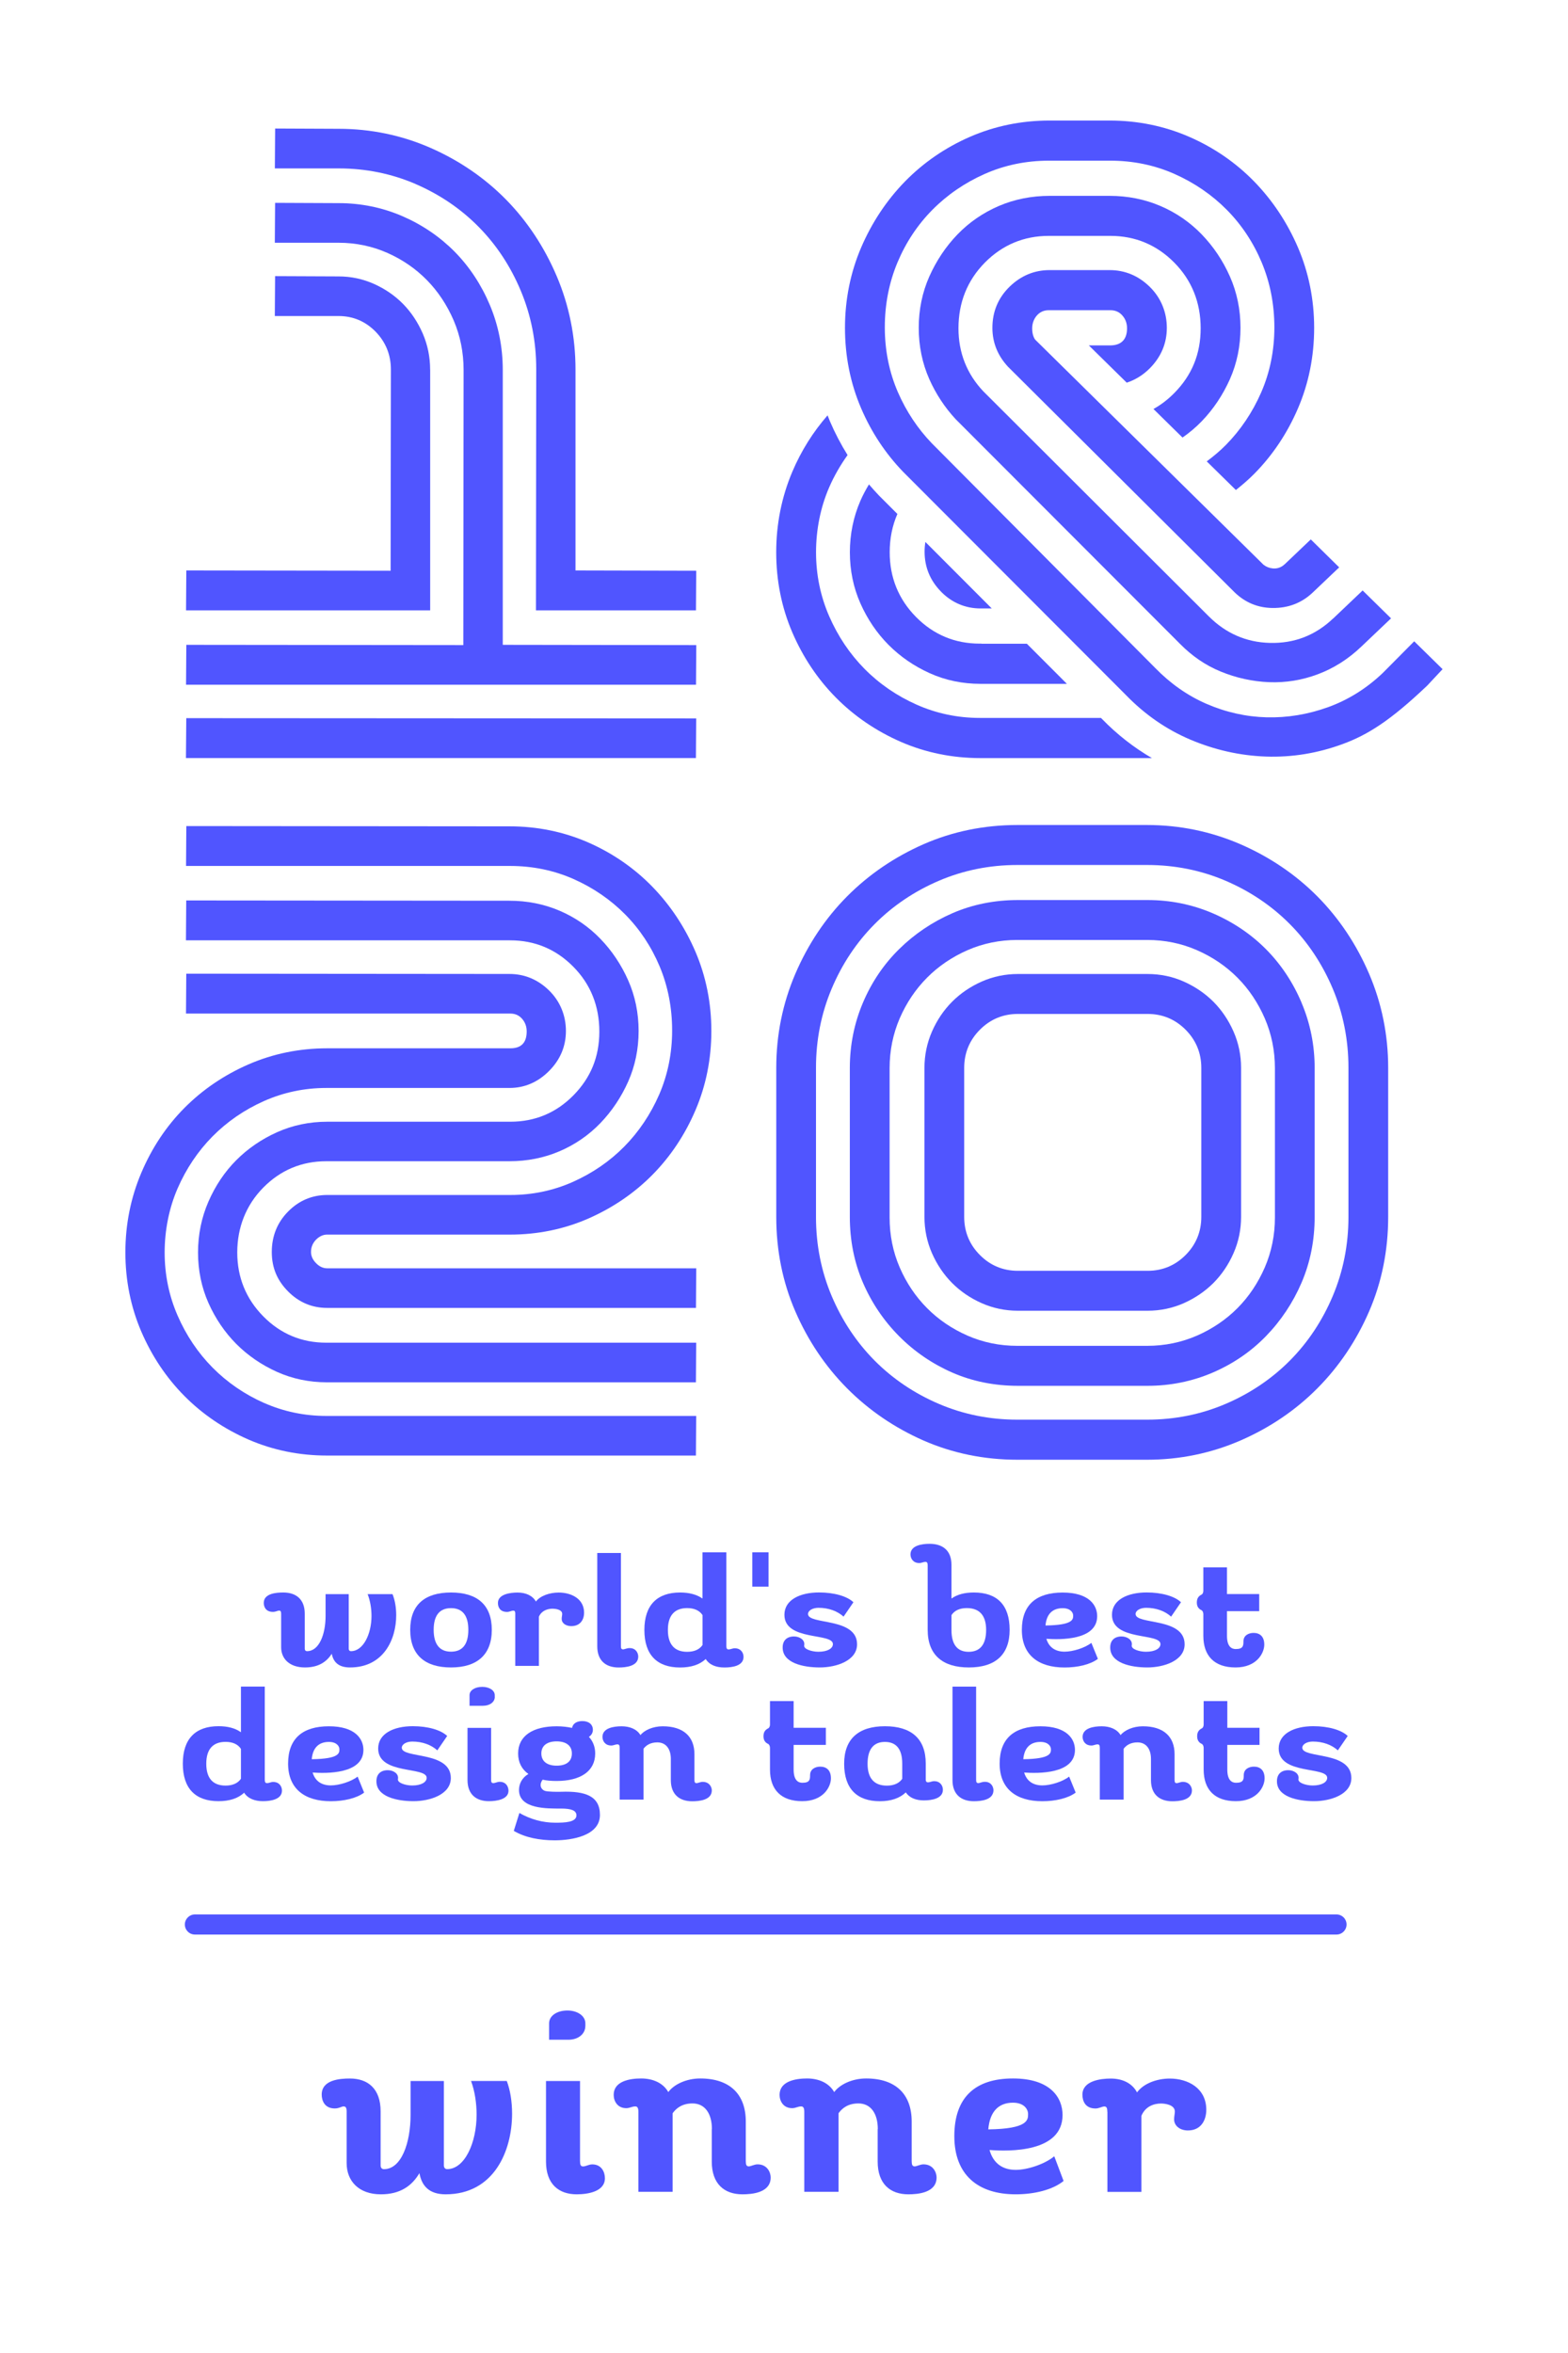 <?xml version="1.0" encoding="UTF-8"?>
<svg xmlns="http://www.w3.org/2000/svg" viewBox="0 0 340.16 510.24">
  <defs>
    <style>
      .cls-1 {
        fill: #5055ff;
      }
    </style>
  </defs>
  <g id="subline">
    <path class="cls-1" d="m75.65,345.68v11.84c0,.32.19.53.49.53,2.66,0,4.45-3.71,4.45-7.63,0-1.62-.27-3.29-.84-4.74h5.4c.53,1.31.8,2.9.8,4.59,0,5.23-2.74,11.31-10.03,11.31-2.51,0-3.61-1.2-3.95-2.97-1.14,1.8-2.93,2.97-5.81,2.97-3.34,0-5.17-1.87-5.17-4.38v-7.21c0-.53-.11-.74-.46-.74-.3,0-.68.28-1.33.28-1.6,0-1.98-1.17-1.98-1.94,0-2.08,2.74-2.26,4.25-2.26,2.74,0,4.64,1.45,4.64,4.59v7.6c0,.32.19.53.49.53,2.66,0,4.03-3.71,4.03-7.63v-4.74h5.02Z"/>
    <path class="cls-1" d="m88.99,353.42c0-5.41,3.15-8.09,8.85-8.09s8.85,2.69,8.85,8.09-3.19,8.16-8.85,8.16-8.85-2.72-8.85-8.16Zm12.61,0c0-3.18-1.33-4.7-3.76-4.7s-3.76,1.52-3.76,4.7,1.33,4.74,3.76,4.74,3.76-1.52,3.76-4.74Z"/>
    <path class="cls-1" d="m111.79,350c0-.53-.11-.74-.46-.74s-.8.28-1.33.28c-1.56,0-1.98-1.06-1.98-1.94,0-1.94,2.74-2.26,4.25-2.26,1.79,0,3.23.64,3.99,1.94.95-1.24,2.96-1.94,4.94-1.94,2.74,0,5.51,1.34,5.51,4.38,0,1.41-.76,2.93-2.85,2.9-1.22-.04-2.01-.71-2.01-1.55,0-.42.11-.81.11-1.1,0-.99-1.56-1.13-2.09-1.13-1.06,0-2.36.39-2.96,1.73v10.67h-5.13v-11.24Z"/>
    <path class="cls-1" d="m129.57,336.76h5.13v20.16c0,.53.11.74.46.74.38,0,.76-.28,1.44-.28,1.37,0,1.86,1.1,1.86,1.84,0,2.12-2.74,2.37-4.25,2.37-2.74,0-4.64-1.45-4.64-4.59v-20.23Z"/>
    <path class="cls-1" d="m159.4,357.42c-.53,0-.84.25-1.37.25-.3,0-.46-.21-.46-.74v-20.32h-5.17v10.03c-1.25-.88-2.89-1.31-4.86-1.31-4.98,0-7.75,2.72-7.75,8.13s2.77,8.13,7.75,8.13c2.36,0,4.26-.6,5.55-1.84.8,1.27,2.24,1.84,4.07,1.84s4.14-.39,4.14-2.3c0-.88-.57-1.87-1.9-1.87Zm-6.99-.71c-.68.99-1.82,1.48-3.34,1.48-2.7,0-4.18-1.56-4.18-4.74s1.48-4.74,4.18-4.74c1.52,0,2.66.5,3.34,1.52v6.47Z"/>
    <rect class="cls-1" x="163.2" y="336.61" width="3.53" height="7.45"/>
    <path class="cls-1" d="m183,350.56c-1.33-1.2-3.23-1.91-5.43-1.91-1.29,0-2.28.6-2.28,1.34,0,2.4,10.64.67,10.64,6.57,0,3.57-4.52,5.02-8.09,5.02s-8.09-.95-8.05-4.35c0-1.45.87-2.37,2.47-2.37,1.18,0,2.43.74,2.2,1.94-.15.81,1.67,1.38,3.08,1.38,2.01,0,3.15-.74,3.15-1.66,0-2.51-10.52-.6-10.52-6.36,0-3.22,3.34-4.84,7.52-4.84,3.27,0,6.08.81,7.45,2.12l-2.13,3.11Z"/>
    <path class="cls-1" d="m211.27,345.33c-2.01,0-3.61.42-4.86,1.31v-7.31c0-3.15-1.94-4.56-4.75-4.56-1.75,0-4.14.39-4.14,2.3,0,.88.57,1.87,1.9,1.87.53,0,.84-.25,1.37-.25.3,0,.46.21.46.74v13.99c0,5.44,3.23,8.16,8.93,8.16s8.85-2.72,8.85-8.16-2.77-8.09-7.75-8.09Zm-1.14,12.86c-2.43,0-3.72-1.56-3.72-4.74v-3.22c.68-1.02,1.79-1.52,3.34-1.52,2.7,0,4.18,1.56,4.18,4.74s-1.33,4.74-3.8,4.74Z"/>
    <path class="cls-1" d="m238.17,359.72c-1.63,1.24-4.41,1.87-7.22,1.87-5.7,0-9.27-2.72-9.27-8.16s3.15-8.09,8.85-8.09,7.49,2.72,7.49,5.12c0,5.27-8.05,5.12-11.02,4.91.57,1.91,2.01,2.79,3.95,2.79,1.79,0,4.41-.81,5.81-1.91l1.41,3.46Zm-7.64-10.99c-2.17,0-3.5,1.24-3.72,3.75,6-.07,6-1.34,6-2.16,0-.67-.61-1.59-2.28-1.59Z"/>
    <path class="cls-1" d="m254.06,350.56c-1.33-1.2-3.23-1.91-5.43-1.91-1.29,0-2.28.6-2.28,1.34,0,2.4,10.64.67,10.64,6.57,0,3.57-4.52,5.02-8.09,5.02s-8.09-.95-8.05-4.35c0-1.45.87-2.37,2.47-2.37,1.18,0,2.43.74,2.2,1.94-.15.81,1.67,1.38,3.08,1.38,2.01,0,3.15-.74,3.15-1.66,0-2.51-10.52-.6-10.52-6.36,0-3.22,3.34-4.84,7.52-4.84,3.27,0,6.08.81,7.45,2.12l-2.13,3.11Z"/>
    <path class="cls-1" d="m266.18,354.73c0,2.54,1.18,2.86,1.9,2.86,1.6,0,1.67-.71,1.67-1.66,0-1.34,1.18-1.84,2.2-1.84,1.29,0,2.32.71,2.32,2.54s-1.63,4.95-6.23,4.95-6.99-2.51-6.99-6.86v-4.7s0-.6-.38-.85c-.65-.28-1.03-.81-1.03-1.66,0-.92.38-1.41,1.03-1.73.38-.21.38-.81.38-.81v-5.09h5.13v5.79h6.99v3.71h-6.99v5.34Z"/>
    <path class="cls-1" d="m57.44,385.92c0,.53.15.74.46.74.53,0,.84-.25,1.37-.25,1.33,0,1.9.99,1.9,1.87,0,1.91-2.39,2.3-4.14,2.3s-3.27-.57-4.07-1.84c-1.29,1.24-3.19,1.84-5.55,1.84-4.98,0-7.75-2.72-7.75-8.13s2.77-8.13,7.75-8.13c1.98,0,3.61.42,4.86,1.31v-9.9h5.17v20.18Zm-5.17-6.68c-.68-1.03-1.82-1.52-3.34-1.52-2.7,0-4.18,1.55-4.18,4.74s1.48,4.74,4.18,4.74c1.52,0,2.66-.5,3.34-1.48v-6.47Z"/>
    <path class="cls-1" d="m78.99,388.72c-1.63,1.24-4.41,1.87-7.22,1.87-5.7,0-9.27-2.72-9.27-8.16s3.15-8.09,8.85-8.09,7.49,2.72,7.49,5.12c0,5.27-8.05,5.12-11.02,4.91.57,1.91,2.01,2.79,3.95,2.79,1.79,0,4.41-.81,5.81-1.91l1.41,3.46Zm-7.64-10.99c-2.17,0-3.5,1.24-3.72,3.75,6-.07,6-1.34,6-2.16,0-.67-.61-1.59-2.28-1.59Z"/>
    <path class="cls-1" d="m94.87,379.56c-1.33-1.2-3.23-1.91-5.43-1.91-1.29,0-2.28.6-2.28,1.34,0,2.4,10.64.67,10.64,6.57,0,3.57-4.52,5.02-8.09,5.02s-8.09-.95-8.05-4.35c0-1.45.87-2.37,2.47-2.37,1.18,0,2.43.74,2.2,1.94-.15.81,1.67,1.38,3.08,1.38,2.01,0,3.15-.74,3.15-1.66,0-2.51-10.52-.6-10.52-6.36,0-3.22,3.34-4.84,7.52-4.84,3.27,0,6.08.81,7.45,2.12l-2.13,3.11Z"/>
    <path class="cls-1" d="m101.41,374.68h5.13v11.24c0,.53.11.74.46.74.46,0,.84-.28,1.41-.28,1.37,0,1.9,1.06,1.9,1.94,0,1.87-2.54,2.26-4.25,2.26-2.74,0-4.64-1.45-4.64-4.59v-11.31Zm5.93-6.7c0,1.06-1.03,1.91-2.55,1.91h-2.93v-2.3c0-1.06,1.18-1.8,2.77-1.8,1.48,0,2.7.74,2.7,1.8v.39Z"/>
    <path class="cls-1" d="m112.66,393.13c2.43,1.38,5.05,2.12,7.83,2.12,1.94,0,4.56-.07,4.56-1.59,0-1.06-1.1-1.48-3.34-1.48-3,0-9.12.14-9.12-4.03,0-1.27.61-2.65,2.05-3.46-1.44-1.03-2.24-2.51-2.24-4.45,0-3.82,3.19-5.9,8.36-5.9,1.22,0,2.36.14,3.34.35.15-.85.91-1.48,2.24-1.48,1.48,0,2.28.81,2.28,1.87,0,.64-.3,1.2-.87,1.55.87.92,1.37,2.16,1.37,3.6,0,3.89-3.23,5.97-8.36,5.97-1.1,0-2.13-.07-3.04-.28-.87,1.17-.3,2.19.53,2.44.65.18,2.47.21,3.5.18,5.24-.18,8.4.92,8.4,5.02,0,4.56-6.16,5.51-9.8,5.51-3.23,0-6.38-.57-8.89-2.05l1.22-3.89Zm11.4-12.9c0-1.7-1.25-2.62-3.31-2.62s-3.31.92-3.31,2.62,1.25,2.65,3.31,2.65,3.31-.88,3.31-2.65Z"/>
    <path class="cls-1" d="m145.53,381.43c0-2.19-1.06-3.6-2.93-3.6-1.52,0-2.43.64-3,1.38v11.03h-5.17v-11.24c0-.53-.15-.74-.46-.74-.53,0-.83.25-1.37.25-1.33,0-1.9-.99-1.9-1.87,0-1.91,2.39-2.3,4.14-2.3s3.31.6,4.1,1.91c.84-1.06,2.7-1.91,4.83-1.91,4.48,0,6.88,2.23,6.88,6.04v5.55c0,.53.11.74.46.74.3,0,.84-.28,1.33-.28,1.48,0,1.98,1.17,1.98,1.84,0,2.16-2.81,2.37-4.25,2.37-2.74,0-4.64-1.45-4.64-4.59v-4.56Z"/>
    <path class="cls-1" d="m172.17,383.73c0,2.54,1.18,2.86,1.9,2.86,1.6,0,1.67-.71,1.67-1.66,0-1.34,1.18-1.84,2.2-1.84,1.29,0,2.32.71,2.32,2.54s-1.63,4.95-6.23,4.95-6.99-2.51-6.99-6.86v-4.7s0-.6-.38-.85c-.65-.28-1.03-.81-1.03-1.66,0-.92.38-1.41,1.03-1.73.38-.21.38-.81.38-.81v-5.09h5.13v5.79h6.99v3.71h-6.99v5.34Z"/>
    <path class="cls-1" d="m200.82,385.75c0,.53.15.74.46.74.53,0,.84-.25,1.37-.25,1.33,0,1.9.99,1.9,1.87,0,1.91-2.39,2.3-4.14,2.3s-3.12-.57-3.91-1.73c-1.33,1.27-3.23,1.91-5.62,1.91-4.98,0-7.75-2.72-7.75-8.13s3.15-8.13,8.85-8.13,8.85,2.69,8.85,8.09v3.32Zm-5.09-3.32c0-3.18-1.33-4.7-3.76-4.7s-3.76,1.55-3.76,4.74,1.48,4.74,4.18,4.74c1.52,0,2.66-.5,3.34-1.48v-3.29Z"/>
    <path class="cls-1" d="m206.63,365.74h5.13v20.18c0,.53.11.74.46.74.38,0,.76-.28,1.44-.28,1.37,0,1.86,1.09,1.86,1.84,0,2.12-2.74,2.37-4.25,2.37-2.74,0-4.64-1.45-4.64-4.59v-20.25Z"/>
    <path class="cls-1" d="m233.35,388.72c-1.63,1.24-4.41,1.87-7.22,1.87-5.7,0-9.27-2.72-9.27-8.16s3.15-8.09,8.85-8.09,7.49,2.72,7.49,5.12c0,5.27-8.05,5.12-11.02,4.91.57,1.91,2.01,2.79,3.95,2.79,1.79,0,4.41-.81,5.81-1.91l1.41,3.46Zm-7.64-10.99c-2.17,0-3.5,1.24-3.72,3.75,6-.07,6-1.34,6-2.16,0-.67-.61-1.59-2.28-1.59Z"/>
    <path class="cls-1" d="m249.69,381.43c0-2.19-1.06-3.6-2.93-3.6-1.52,0-2.43.64-3,1.38v11.03h-5.17v-11.24c0-.53-.15-.74-.46-.74-.53,0-.83.25-1.37.25-1.33,0-1.9-.99-1.9-1.87,0-1.91,2.39-2.3,4.14-2.3s3.31.6,4.1,1.91c.84-1.06,2.7-1.91,4.83-1.91,4.48,0,6.88,2.23,6.88,6.04v5.55c0,.53.11.74.46.74.3,0,.84-.28,1.33-.28,1.48,0,1.98,1.17,1.98,1.84,0,2.16-2.81,2.37-4.25,2.37-2.74,0-4.64-1.45-4.64-4.59v-4.56Z"/>
    <path class="cls-1" d="m266.25,383.73c0,2.54,1.18,2.86,1.9,2.86,1.6,0,1.67-.71,1.67-1.66,0-1.34,1.18-1.84,2.2-1.84,1.29,0,2.32.71,2.32,2.54s-1.63,4.95-6.23,4.95-6.99-2.51-6.99-6.86v-4.7s0-.6-.38-.85c-.65-.28-1.03-.81-1.03-1.66,0-.92.38-1.41,1.03-1.73.38-.21.38-.81.38-.81v-5.09h5.13v5.79h6.99v3.71h-6.99v5.34Z"/>
    <path class="cls-1" d="m290.23,379.56c-1.33-1.2-3.23-1.91-5.43-1.91-1.29,0-2.28.6-2.28,1.34,0,2.4,10.64.67,10.64,6.57,0,3.57-4.52,5.02-8.09,5.02s-8.09-.95-8.05-4.35c0-1.45.87-2.37,2.47-2.37,1.18,0,2.43.74,2.2,1.94-.15.81,1.67,1.38,3.08,1.38,2.01,0,3.15-.74,3.15-1.66,0-2.51-10.52-.6-10.52-6.36,0-3.22,3.34-4.84,7.52-4.84,3.27,0,6.08.81,7.45,2.12l-2.13,3.11Z"/>
  </g>
  <g id="_21" data-name="21">
    <g>
      <path class="cls-1" d="m204.16,128.32c2.38,2.4,5.27,3.62,8.59,3.62h2.4l-14.4-14.42c-.11.69-.17,1.39-.17,2.12,0,3.35,1.21,6.27,3.58,8.67Z"/>
      <polygon class="cls-1" points="255.77 139.57 255.72 139.57 255.76 139.61 255.77 139.57"/>
      <path class="cls-1" d="m212.92,139.57h-.37c-5.4,0-10.05-1.95-13.83-5.78-3.79-3.84-5.71-8.56-5.71-14.03,0-3.01.57-5.79,1.67-8.31l-3.97-3.97c-.76-.79-1.49-1.61-2.2-2.44-.67,1.13-1.31,2.29-1.85,3.54-1.52,3.49-2.29,7.25-2.29,11.19s.77,7.66,2.29,11.08c1.52,3.42,3.57,6.45,6.11,9,2.53,2.54,5.54,4.61,8.94,6.14,3.39,1.53,7.1,2.3,11.01,2.3h18.73l-8.69-8.7h-9.84Z"/>
      <path class="cls-1" d="m238.85,155.68h-26.3c-4.8,0-9.41-.97-13.71-2.88-4.29-1.91-8.09-4.52-11.29-7.76-3.2-3.24-5.78-7.08-7.67-11.42-1.89-4.33-2.85-9-2.85-13.86s.96-9.74,2.85-14.08c1.09-2.51,2.45-4.84,3.99-7-1.44-2.32-2.72-4.75-3.81-7.29-.19-.44-.35-.88-.53-1.32-3.11,3.56-5.7,7.64-7.64,12.21-2.32,5.47-3.5,11.35-3.5,17.48s1.17,11.98,3.49,17.37c2.32,5.4,5.52,10.17,9.5,14.18,3.98,4.01,8.71,7.23,14.07,9.57,5.36,2.33,11.16,3.51,17.24,3.51h37.21c-3.92-2.28-7.55-5.11-10.83-8.48l-.22-.22Z"/>
      <path class="cls-1" d="m289.21,134.11c-3.87,3.68-8.46,5.45-13.77,5.3-5.09-.14-9.47-2.05-13.17-5.72l-48.95-48.83c-3.57-3.78-5.39-8.37-5.39-13.67,0-5.61,1.93-10.4,5.73-14.25,3.8-3.84,8.47-5.79,13.87-5.79h13.34c5.41,0,10.07,1.95,13.87,5.79,3.8,3.84,5.73,8.64,5.73,14.25s-1.92,10.18-5.71,14.03c-1.4,1.42-2.91,2.57-4.53,3.47l6.3,6.19c1.5-1.03,2.89-2.21,4.17-3.53,2.54-2.63,4.59-5.71,6.12-9.14,1.52-3.43,2.29-7.17,2.29-11.12s-.77-7.69-2.29-11.12c-1.52-3.44-3.58-6.51-6.12-9.14-2.53-2.62-5.54-4.7-8.95-6.16-3.41-1.46-7.12-2.2-11.03-2.2h-13.02c-3.91,0-7.62.74-11.03,2.2-3.41,1.47-6.42,3.54-8.95,6.16-2.54,2.63-4.59,5.71-6.12,9.14-1.52,3.43-2.29,7.17-2.29,11.12s.77,7.69,2.29,11.12c1.44,3.24,3.37,6.15,5.71,8.68l48.71,48.76c2.58,2.61,5.49,4.61,8.74,5.95,3.42,1.41,6.95,2.18,10.55,2.33,3.61.14,7.14-.43,10.58-1.72,3.44-1.29,6.57-3.27,9.39-5.95l6.49-6.17-6.16-6.05-6.39,6.08Z"/>
      <path class="cls-1" d="m278.7,122.35c-.73.69-1.59,1-2.57.91-.76-.07-1.44-.34-2.04-.81l-49.53-48.81c-.42-.6-.64-1.41-.64-2.44s.34-2,1-2.77c.67-.77,1.53-1.16,2.57-1.16h13.44c1.04,0,1.9.39,2.57,1.16.67.77,1,1.7,1,2.77,0,2.46-1.31,3.7-3.67,3.7h-4.62l8.22,8.08c1.84-.6,3.54-1.64,5-3.11,2.46-2.47,3.7-5.43,3.7-8.78s-1.25-6.49-3.7-8.89c-2.46-2.41-5.39-3.63-8.71-3.63h-13.02c-3.32,0-6.25,1.22-8.71,3.63-2.46,2.41-3.7,5.4-3.7,8.89,0,3.2,1.15,6.03,3.39,8.44l49.14,48.9c2.3,2.23,5.06,3.38,8.27,3.41,3.41.03,6.31-1.09,8.71-3.37l5.72-5.44-6.16-6.06-5.65,5.38Z"/>
      <path class="cls-1" d="m306.81,139.05l-6.83,6.88c-3.55,3.38-7.52,5.85-11.9,7.43-4.38,1.57-8.81,2.3-13.3,2.19-4.49-.12-8.85-1.1-13.09-2.94-4.1-1.79-7.8-4.39-11.1-7.78l-48.48-48.74c-3.03-3.16-5.49-6.85-7.31-11.02-1.89-4.34-2.85-9.08-2.85-14.08s.93-9.74,2.75-14.08c1.82-4.34,4.37-8.18,7.58-11.42,3.21-3.24,7.02-5.85,11.32-7.76,4.31-1.92,9.01-2.89,13.96-2.89h13.29c4.95,0,9.64.97,13.96,2.89,4.3,1.91,8.11,4.52,11.32,7.76,3.21,3.24,5.76,7.08,7.58,11.42,1.82,4.35,2.75,9.08,2.75,14.08s-.96,9.74-2.85,14.08c-1.89,4.34-4.48,8.18-7.67,11.42-1.28,1.3-2.69,2.47-4.15,3.56l6.32,6.21c1.4-1.11,2.76-2.27,4.01-3.54,3.98-4.03,7.17-8.81,9.48-14.21,2.32-5.41,3.49-11.27,3.49-17.41s-1.18-11.99-3.5-17.41c-2.32-5.41-5.52-10.23-9.51-14.33-4-4.1-8.74-7.36-14.1-9.69-5.37-2.34-11.18-3.53-17.27-3.53h-13.02c-6.09,0-11.9,1.19-17.27,3.53-5.36,2.34-10.1,5.6-14.1,9.69-3.99,4.09-7.19,8.92-9.51,14.33-2.32,5.42-3.5,11.28-3.5,17.41s1.17,12,3.49,17.41c2.23,5.22,5.3,9.84,9.1,13.78l48.42,48.49c4.07,4.18,8.68,7.38,13.85,9.58,5.34,2.27,10.83,3.5,16.47,3.7,5.65.19,11.19-.71,16.63-2.71,5.45-2,10.36-5.08,18.35-12.68l3.33-3.56-6.16-6.05Z"/>
      <path class="cls-1" d="m57.11,285.44c-3.74-3.79-5.64-8.45-5.64-13.85s1.9-10.27,5.64-14.06c3.74-3.79,8.33-5.72,13.65-5.72h39.75c3.86,0,7.53-.73,10.89-2.17,3.36-1.44,6.33-3.49,8.84-6.09,2.5-2.6,4.53-5.63,6.04-9.02,1.5-3.38,2.26-7.07,2.26-10.97s-.76-7.59-2.26-10.97c-1.5-3.39-3.53-6.43-6.04-9.02-2.5-2.59-5.47-4.64-8.84-6.08-3.36-1.44-7.03-2.17-10.89-2.17l-70.11-.06-.06,8.65h70.34c5.34,0,9.94,1.92,13.69,5.72,3.75,3.79,5.65,8.52,5.65,14.06s-1.9,10.05-5.63,13.84c-3.74,3.79-8.33,5.71-13.65,5.71h-39.75c-3.86,0-7.52.77-10.89,2.28-3.37,1.51-6.34,3.55-8.84,6.06-2.51,2.51-4.54,5.54-6.04,8.98-1.5,3.44-2.26,7.16-2.26,11.04s.76,7.56,2.26,10.94c1.5,3.37,3.53,6.36,6.03,8.88,2.5,2.51,5.47,4.55,8.82,6.06,3.35,1.51,7.01,2.27,10.86,2.27h80.04l.06-8.59h-80.26c-5.33,0-9.92-1.92-13.65-5.71Z"/>
      <path class="cls-1" d="m57.24,304.21c-4.24-1.89-7.98-4.47-11.14-7.66-3.16-3.2-5.71-6.99-7.57-11.27-1.87-4.28-2.81-8.88-2.81-13.68s.95-9.62,2.81-13.9c1.87-4.29,4.42-8.08,7.57-11.27,3.16-3.19,6.9-5.77,11.14-7.66,4.25-1.89,8.8-2.85,13.53-2.85h39.75c3.28,0,6.17-1.24,8.6-3.69,2.43-2.44,3.65-5.36,3.65-8.67s-1.23-6.4-3.65-8.78c-2.43-2.37-5.32-3.58-8.6-3.58l-70.11-.06-.06,8.65h70.38c1.02,0,1.88.38,2.54,1.14.66.76.99,1.68.99,2.74,0,2.42-1.18,3.65-3.52,3.65h-39.75c-6.02,0-11.75,1.17-17.04,3.47-5.29,2.3-9.98,5.48-13.92,9.44-3.93,3.95-7.09,8.69-9.38,14.1-2.29,5.4-3.45,11.2-3.45,17.25s1.16,11.82,3.44,17.14c2.29,5.33,5.44,10.04,9.37,14,3.93,3.96,8.6,7.13,13.89,9.44,5.29,2.3,11.01,3.47,17.01,3.47h80.06l.06-8.59h-80.26c-4.74,0-9.29-.96-13.53-2.84Z"/>
      <polygon class="cls-1" points="151.03 155.79 40.41 155.73 40.34 164.38 150.97 164.38 151.03 155.79"/>
      <path class="cls-1" d="m151.03,139.89l-41.96-.06v-59.6c0-4.92-.94-9.65-2.79-14.06-1.86-4.42-4.42-8.3-7.61-11.55-3.21-3.25-7.03-5.86-11.37-7.74-4.34-1.88-8.99-2.83-13.83-2.83l-13.79-.06-.06,8.65h13.85c3.71,0,7.26.74,10.54,2.19,3.29,1.45,6.18,3.44,8.6,5.91,2.42,2.46,4.37,5.41,5.81,8.75,1.43,3.34,2.15,6.95,2.15,10.72l-.06,59.68-60.09-.06-.06,8.65h110.63l.06-8.59Z"/>
      <path class="cls-1" d="m90.16,39.91c5.21,2.25,9.82,5.37,13.68,9.29,3.86,3.91,6.94,8.58,9.15,13.88,2.22,5.3,3.34,11,3.34,16.94l-.06,52.33h34.71l.06-8.59-26.19-.06v-43.57c0-7.07-1.37-13.88-4.07-20.23-2.7-6.35-6.41-11.95-11.02-16.64-4.62-4.69-10.13-8.46-16.38-11.2-6.26-2.74-12.96-4.13-19.91-4.13l-13.78-.06-.06,8.65h13.86c5.86,0,11.47,1.14,16.69,3.39Z"/>
      <path class="cls-1" d="m93.31,80.14c0-2.73-.54-5.36-1.6-7.82-1.07-2.45-2.5-4.61-4.27-6.41-1.77-1.8-3.89-3.26-6.3-4.34-2.41-1.08-4.99-1.63-7.68-1.63l-13.78-.06-.06,8.65h13.82c3.13,0,5.83,1.14,8.04,3.39,2.2,2.26,3.32,5.02,3.32,8.21l-.06,43.63-44.32-.06-.06,8.65h52.96v-52.22Z"/>
      <path class="cls-1" d="m70.98,267.72h39.65c6,0,11.72-1.17,17-3.48,5.29-2.32,9.96-5.5,13.88-9.46,3.93-3.97,7.08-8.69,9.36-14.03,2.29-5.34,3.45-11.12,3.45-17.18s-1.16-11.84-3.45-17.19c-2.29-5.34-5.45-10.1-9.39-14.14-3.94-4.04-8.63-7.26-13.91-9.57-5.3-2.31-11.03-3.48-17.04-3.48l-70.11-.06-.06,8.65h70.31c4.88,0,9.52.96,13.78,2.85,4.24,1.88,8,4.46,11.17,7.66,3.17,3.2,5.68,6.99,7.48,11.27,1.8,4.29,2.71,8.97,2.71,13.9s-.95,9.61-2.81,13.9c-1.87,4.28-4.42,8.08-7.57,11.27-3.16,3.2-6.91,5.77-11.15,7.66-4.24,1.89-8.79,2.84-13.53,2.84h-39.75c-3.28,0-6.14,1.2-8.49,3.58-2.35,2.37-3.55,5.33-3.55,8.78s1.19,6.19,3.54,8.56c2.35,2.37,5.2,3.57,8.47,3.57h80.01l.06-8.59h-80.06c-.88,0-1.69-.37-2.41-1.11-.73-.73-1.1-1.55-1.1-2.44,0-1.03.37-1.92,1.09-2.66.73-.73,1.54-1.1,2.41-1.1Z"/>
      <path class="cls-1" d="m282.36,217.43c-1.88-4.44-4.49-8.35-7.75-11.63-3.26-3.27-7.16-5.89-11.57-7.78-4.43-1.89-9.16-2.85-14.08-2.85h-28.14c-5.06,0-9.84.96-14.19,2.85-4.35,1.89-8.24,4.51-11.57,7.79-3.34,3.28-5.98,7.19-7.86,11.63-1.88,4.43-2.84,9.19-2.84,14.14v32.3c0,5.1.96,9.89,2.84,14.25,1.88,4.36,4.52,8.27,7.86,11.63,3.33,3.35,7.22,6,11.57,7.9,4.34,1.89,9.12,2.85,14.19,2.85h28.14c4.93,0,9.66-.96,14.08-2.85,4.41-1.89,8.31-4.54,11.57-7.89,3.26-3.35,5.87-7.26,7.75-11.63,1.88-4.38,2.84-9.17,2.84-14.25v-32.3c0-4.93-.95-9.69-2.84-14.14Zm-5.78,46.59c0,3.8-.74,7.44-2.2,10.82-1.46,3.36-3.45,6.34-5.93,8.83-2.48,2.49-5.44,4.5-8.79,5.96-3.35,1.46-6.97,2.21-10.76,2.21h-28.23c-3.79,0-7.41-.74-10.77-2.21-3.35-1.47-6.31-3.47-8.78-5.96-2.48-2.49-4.48-5.46-5.94-8.83-1.46-3.37-2.19-7.01-2.19-10.82v-32.38c0-3.81.74-7.45,2.19-10.81,1.46-3.37,3.46-6.34,5.94-8.83,2.47-2.49,5.43-4.49,8.78-5.96,3.37-1.47,6.99-2.21,10.77-2.21h28.23c3.78,0,7.4.74,10.76,2.21,3.35,1.46,6.31,3.47,8.79,5.96,2.48,2.49,4.47,5.46,5.93,8.83,1.46,3.37,2.2,7.01,2.2,10.81v32.38Z"/>
      <path class="cls-1" d="m297.01,211.16c-2.75-6.4-6.53-12.05-11.23-16.79-4.7-4.73-10.31-8.53-16.68-11.3-6.39-2.77-13.21-4.17-20.28-4.17h-28.09c-7.22,0-14.08,1.4-20.39,4.17-6.29,2.77-11.87,6.57-16.57,11.3-4.71,4.74-8.48,10.39-11.23,16.79-2.75,6.4-4.14,13.27-4.14,20.41v32.3c0,7.28,1.39,14.19,4.14,20.51,2.75,6.34,6.53,11.95,11.23,16.68,4.7,4.73,10.28,8.54,16.57,11.31,6.3,2.76,13.16,4.17,20.39,4.17h28.09c7.08,0,13.9-1.4,20.28-4.17,6.37-2.77,11.98-6.57,16.68-11.31,4.7-4.72,8.48-10.34,11.23-16.68,2.75-6.33,4.14-13.24,4.14-20.51v-32.3c0-7.13-1.39-14-4.14-20.41Zm-4.48,52.76c0,6-1.14,11.76-3.4,17.11-2.26,5.36-5.4,10.08-9.32,14.02-3.93,3.95-8.61,7.11-13.93,9.38-5.3,2.27-11.02,3.42-17,3.42h-28.2c-5.98,0-11.7-1.15-17-3.42-5.31-2.27-10-5.43-13.93-9.38-3.93-3.96-7.07-8.68-9.33-14.02-2.26-5.35-3.4-11.11-3.4-17.11v-32.41c0-6,1.14-11.76,3.4-17.11,2.25-5.35,5.39-10.06,9.33-14.02,3.92-3.95,8.61-7.11,13.93-9.39,5.31-2.27,11.03-3.42,17-3.42h28.2c5.97,0,11.69,1.15,17,3.42,5.32,2.28,10.01,5.44,13.93,9.39,3.93,3.95,7.06,8.67,9.32,14.02,2.26,5.35,3.4,11.11,3.4,17.11v32.41Z"/>
      <path class="cls-1" d="m267.6,223.69c-1.08-2.46-2.55-4.64-4.36-6.46-1.81-1.81-3.97-3.28-6.43-4.38-2.46-1.09-5.1-1.64-7.85-1.64h-28.14c-2.75,0-5.39.55-7.85,1.64-2.46,1.09-4.63,2.57-6.43,4.38-1.81,1.82-3.28,3.99-4.36,6.46-1.08,2.48-1.63,5.13-1.63,7.88v32.3c0,2.76.55,5.41,1.63,7.88,1.09,2.48,2.56,4.65,4.36,6.46,1.8,1.81,3.96,3.29,6.43,4.38,2.46,1.09,5.1,1.64,7.85,1.64h28.14c2.74,0,5.38-.55,7.85-1.64,2.46-1.1,4.62-2.57,6.43-4.38,1.81-1.82,3.28-3.99,4.36-6.46,1.09-2.47,1.64-5.12,1.64-7.88v-32.3c0-2.76-.55-5.41-1.64-7.88Zm-6.99,40.18c0,3.23-1.15,6.01-3.41,8.28-2.26,2.27-5.03,3.42-8.24,3.42h-28.14c-3.21,0-5.99-1.15-8.24-3.42-2.26-2.26-3.41-5.05-3.41-8.28v-32.3c0-3.23,1.15-6.01,3.41-8.28,2.26-2.27,5.03-3.42,8.24-3.42h28.14c3.21,0,5.98,1.15,8.24,3.42,2.26,2.27,3.41,5.06,3.41,8.28v32.3Z"/>
    </g>
  </g>
  <g id="winner">
    <g>
      <path class="cls-1" d="m96.29,451.26v18.29c0,.49.27.82.71.82,3.82,0,6.39-5.74,6.39-11.8,0-2.51-.38-5.08-1.2-7.32h7.75c.76,2.02,1.15,4.48,1.15,7.1,0,8.08-3.93,17.48-14.42,17.48-3.6,0-5.19-1.86-5.68-4.59-1.64,2.79-4.21,4.59-8.36,4.59-4.81,0-7.43-2.89-7.43-6.77v-11.14c0-.82-.16-1.15-.66-1.15-.44,0-.98.44-1.91.44-2.29,0-2.84-1.8-2.84-3,0-3.22,3.93-3.49,6.12-3.49,3.93,0,6.66,2.24,6.66,7.1v11.74c0,.49.27.82.71.82,3.82,0,5.79-5.74,5.79-11.8v-7.32h7.21Z"/>
      <path class="cls-1" d="m126.98,439.36c0,1.64-1.48,2.95-3.66,2.95h-4.2v-3.55c0-1.64,1.69-2.79,3.99-2.79,2.13,0,3.88,1.15,3.88,2.79v.6h0Zm-8.52,11.9h7.37v17.37c0,.82.16,1.15.65,1.15.66,0,1.2-.44,2.02-.44,1.97,0,2.73,1.64,2.73,3,0,2.89-3.66,3.49-6.12,3.49-3.93,0-6.66-2.24-6.66-7.1v-17.48h0Z"/>
      <path class="cls-1" d="m154.44,461.69c0-3.39-1.53-5.57-4.21-5.57-2.18,0-3.49.98-4.31,2.13v17.04h-7.43v-17.37c0-.82-.22-1.15-.66-1.15-.76,0-1.2.38-1.97.38-1.91,0-2.73-1.53-2.73-2.89,0-2.95,3.44-3.55,5.95-3.55s4.75.93,5.9,2.95c1.2-1.64,3.88-2.95,6.93-2.95,6.44,0,9.88,3.44,9.88,9.34v8.57c0,.82.16,1.15.65,1.15.44,0,1.2-.44,1.91-.44,2.13,0,2.84,1.8,2.84,2.84,0,3.33-4.04,3.66-6.12,3.66-3.93,0-6.66-2.24-6.66-7.1v-7.04h0Z"/>
      <path class="cls-1" d="m190.43,461.69c0-3.39-1.53-5.57-4.21-5.57-2.18,0-3.49.98-4.31,2.13v17.04h-7.43v-17.37c0-.82-.22-1.15-.66-1.15-.76,0-1.2.38-1.97.38-1.91,0-2.73-1.53-2.73-2.89,0-2.95,3.44-3.55,5.95-3.55s4.75.93,5.9,2.95c1.2-1.64,3.88-2.95,6.93-2.95,6.44,0,9.88,3.44,9.88,9.34v8.57c0,.82.16,1.15.65,1.15.44,0,1.2-.44,1.91-.44,2.13,0,2.84,1.8,2.84,2.84,0,3.33-4.04,3.66-6.12,3.66-3.93,0-6.66-2.24-6.66-7.1v-7.04h0Z"/>
      <path class="cls-1" d="m219.75,455.96c-3.11,0-5.02,1.91-5.35,5.79,8.63-.11,8.63-2.07,8.63-3.33,0-1.04-.87-2.46-3.28-2.46h0Zm10.98,16.98c-2.35,1.91-6.33,2.89-10.38,2.89-8.19,0-13.32-4.21-13.32-12.62s4.53-12.5,12.72-12.5,10.76,4.2,10.76,7.92c0,8.14-11.58,7.92-15.84,7.59.82,2.95,2.89,4.31,5.68,4.31,2.57,0,6.33-1.26,8.36-2.95l2.02,5.35h0Z"/>
      <path class="cls-1" d="m240.22,457.93c0-.82-.16-1.15-.65-1.15s-1.15.44-1.91.44c-2.24,0-2.84-1.64-2.84-3,0-3,3.93-3.49,6.12-3.49,2.57,0,4.64.98,5.73,3,1.37-1.91,4.26-3,7.1-3,3.93,0,7.92,2.07,7.92,6.77,0,2.18-1.09,4.53-4.09,4.48-1.75-.05-2.89-1.09-2.89-2.4,0-.66.16-1.26.16-1.69,0-1.53-2.24-1.75-3-1.75-1.53,0-3.39.6-4.26,2.68v16.49h-7.37v-17.37h0Z"/>
      <path class="cls-1" d="m289.94,419.5H42.28c-1.21,0-2.18-.98-2.18-2.18s.98-2.18,2.18-2.18h247.66c1.21,0,2.18.98,2.18,2.18s-.98,2.18-2.18,2.18h0Z"/>
    </g>
  </g>
</svg>
